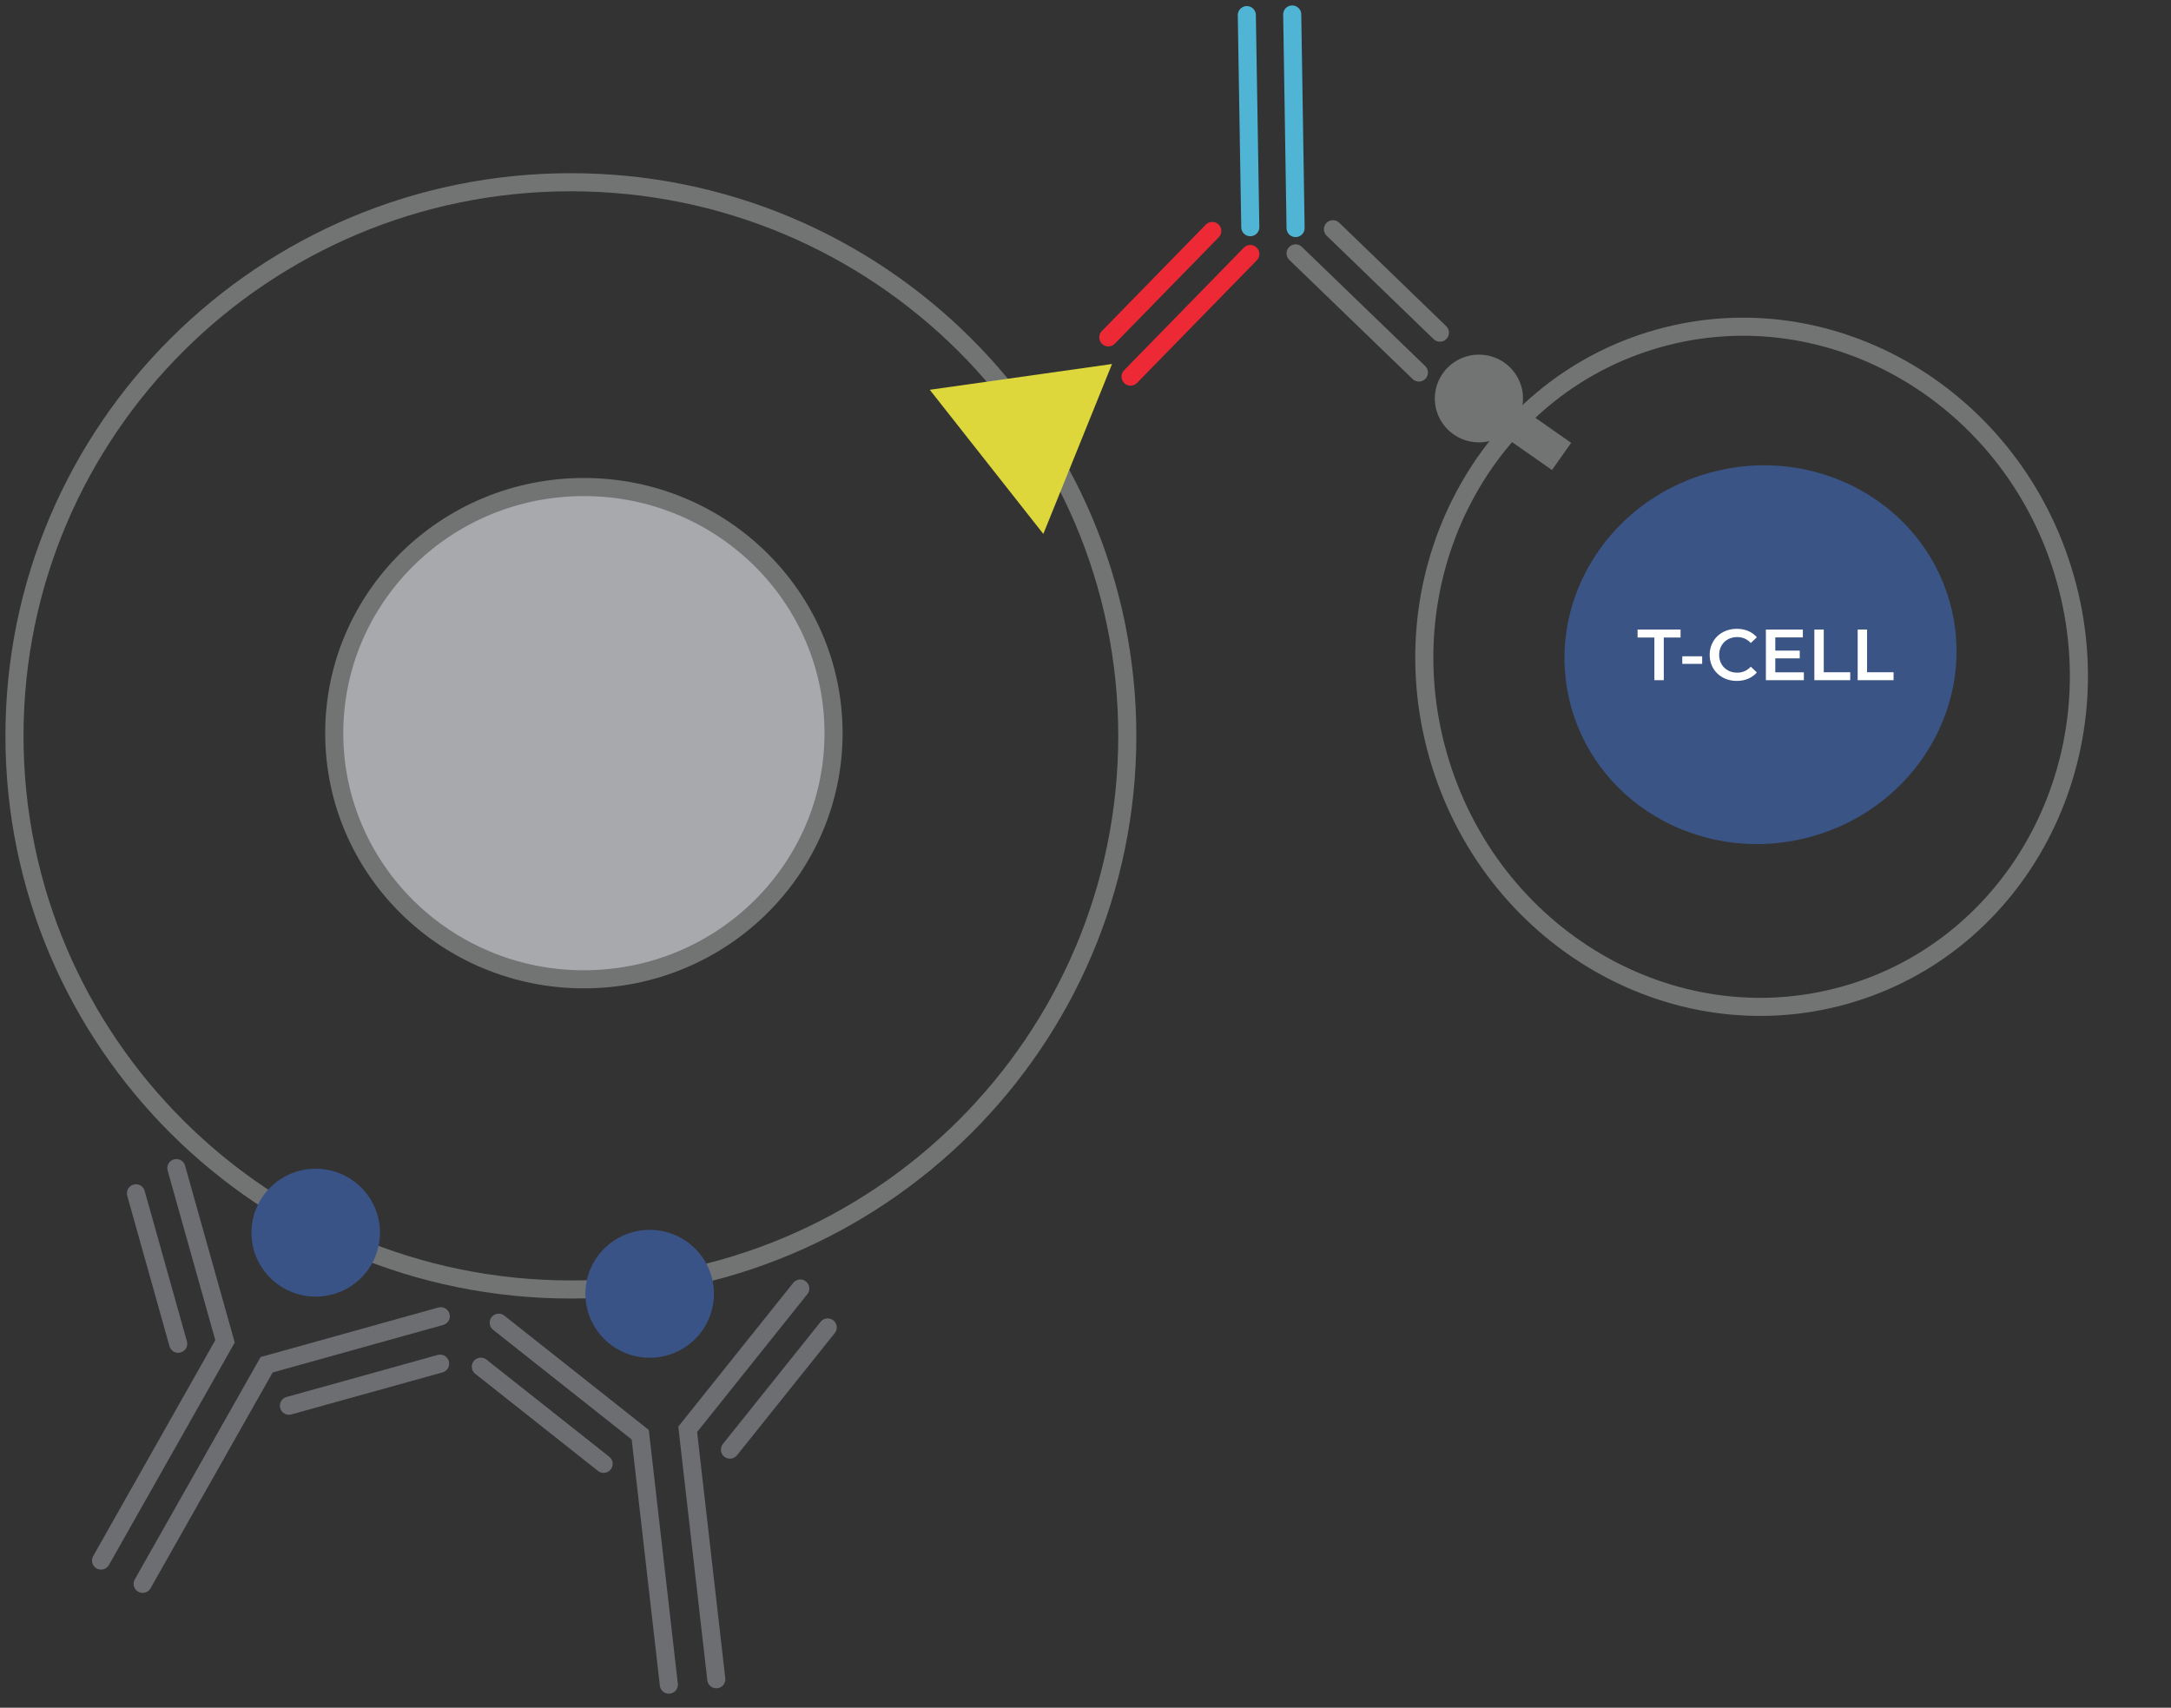 <?xml version="1.0" encoding="UTF-8"?> <svg xmlns="http://www.w3.org/2000/svg" width="150" height="118" viewBox="0 0 150 118" fill="none"><rect x="0" y="0" width="150" height="118" fill="#333333" stroke="none"/><path d="M39.444 89.102C60.676 89.102 77.888 71.974 77.888 50.847C77.888 29.719 60.676 12.592 39.444 12.592C18.212 12.592 1 29.719 1 50.847C1 71.974 18.212 89.102 39.444 89.102Z" stroke="#727373" stroke-width="1.25" stroke-miterlimit="10"></path><path d="M127.483 68.76C139.449 65.386 146.257 52.494 142.689 39.965C139.122 27.436 126.529 20.015 114.563 23.389C102.597 26.762 95.789 39.654 99.357 52.183C102.924 64.712 115.517 72.134 127.483 68.76Z" stroke="#727373" stroke-width="1.25" stroke-miterlimit="10"></path><path d="M40.343 67.669C49.869 67.669 57.592 60.054 57.592 50.661C57.592 41.267 49.869 33.653 40.343 33.653C30.816 33.653 23.093 41.267 23.093 50.661C23.093 60.054 30.816 67.669 40.343 67.669Z" fill="#A7A9AC" stroke="#727373" stroke-width="1.25" stroke-miterlimit="10"></path><path d="M125.213 57.793C132.427 55.758 136.675 48.489 134.7 41.555C132.726 34.621 125.277 30.649 118.063 32.683C110.848 34.717 106.601 41.987 108.575 48.921C110.549 55.855 117.998 59.827 125.213 57.793Z" fill="#3A5485"></path><path d="M114.305 47V44.05H113.145V43.5H116.115V44.05H114.955V47H114.305ZM116.233 45.87V45.35H117.608V45.87H116.233ZM119.996 47.05C118.926 47.05 118.126 46.295 118.126 45.25C118.126 44.205 118.926 43.45 120.001 43.45C120.571 43.45 121.061 43.655 121.386 44.035L120.966 44.43C120.711 44.155 120.396 44.02 120.031 44.02C119.306 44.02 118.781 44.53 118.781 45.25C118.781 45.97 119.306 46.48 120.031 46.48C120.396 46.48 120.711 46.345 120.966 46.065L121.386 46.465C121.061 46.845 120.571 47.05 119.996 47.05ZM122.659 46.455H124.634V47H122.009V43.5H124.564V44.045H122.659V44.955H124.349V45.49H122.659V46.455ZM125.358 47V43.5H126.008V46.45H127.838V47H125.358ZM128.351 47V43.5H129.001V46.45H130.831V47H128.351Z" fill="white"></path><path d="M86.386 17.553L78.113 26.024" stroke="#EE2936" stroke-width="1.25" stroke-miterlimit="10" stroke-linecap="round"></path><path d="M86.146 1.045L86.386 15.698" stroke="#50B4D4" stroke-width="1.25" stroke-miterlimit="10" stroke-linecap="round"></path><path d="M83.758 15.959L76.578 23.312" stroke="#EE2936" stroke-width="1.25" stroke-miterlimit="10" stroke-linecap="round"></path><path d="M89.515 17.509L98.035 25.741" stroke="#727373" stroke-width="1.25" stroke-miterlimit="10" stroke-linecap="round"></path><path d="M89.283 1L89.515 15.758" stroke="#50B4D4" stroke-width="1.25" stroke-miterlimit="10" stroke-linecap="round"></path><path d="M92.098 15.84L99.487 22.985" stroke="#727373" stroke-width="1.25" stroke-miterlimit="10" stroke-linecap="round"></path><path d="M76.833 25.152L64.24 26.933L72.086 36.893L76.833 25.152Z" fill="#DDD73C"></path><path d="M102.904 26.645L101.577 28.522L107.229 32.478L108.556 30.601L102.904 26.645Z" fill="#727373"></path><path d="M102.182 30.568C103.865 30.568 105.23 29.211 105.23 27.536C105.23 25.862 103.865 24.504 102.182 24.504C100.5 24.504 99.135 25.862 99.135 27.536C99.135 29.211 100.5 30.568 102.182 30.568Z" fill="#727373"></path><path d="M44.887 93.818C47.339 93.818 49.327 91.84 49.327 89.4C49.327 86.96 47.339 84.982 44.887 84.982C42.435 84.982 40.447 86.96 40.447 89.4C40.447 91.84 42.435 93.818 44.887 93.818Z" fill="#3A5386"></path><path d="M49.491 116.033L47.515 98.764L55.293 89.035" stroke="#6D6E71" stroke-width="1.25" stroke-miterlimit="10" stroke-linecap="round"></path><path d="M50.435 100.165L57.188 91.724" stroke="#6D6E71" stroke-width="1.25" stroke-miterlimit="10" stroke-linecap="round"></path><path d="M46.212 116.406L44.236 99.137L34.458 91.397" stroke="#6D6E71" stroke-width="1.25" stroke-miterlimit="10" stroke-linecap="round"></path><path d="M41.705 101.148L33.223 94.436" stroke="#6D6E71" stroke-width="1.25" stroke-miterlimit="10" stroke-linecap="round"></path><path d="M21.813 89.594C24.265 89.594 26.253 87.616 26.253 85.176C26.253 82.736 24.265 80.758 21.813 80.758C19.361 80.758 17.373 82.736 17.373 85.176C17.373 87.616 19.361 89.594 21.813 89.594Z" fill="#3A5386"></path><path d="M9.857 109.44L18.422 94.302L30.453 90.949" stroke="#6D6E71" stroke-width="1.25" stroke-miterlimit="10" stroke-linecap="round"></path><path d="M19.964 97.133L30.408 94.227" stroke="#6D6E71" stroke-width="1.25" stroke-miterlimit="10" stroke-linecap="round"></path><path d="M6.982 107.831L15.547 92.685L12.185 80.713" stroke="#6D6E71" stroke-width="1.25" stroke-miterlimit="10" stroke-linecap="round"></path><path d="M12.312 92.849L9.393 82.457" stroke="#6D6E71" stroke-width="1.25" stroke-miterlimit="10" stroke-linecap="round"></path></svg> 